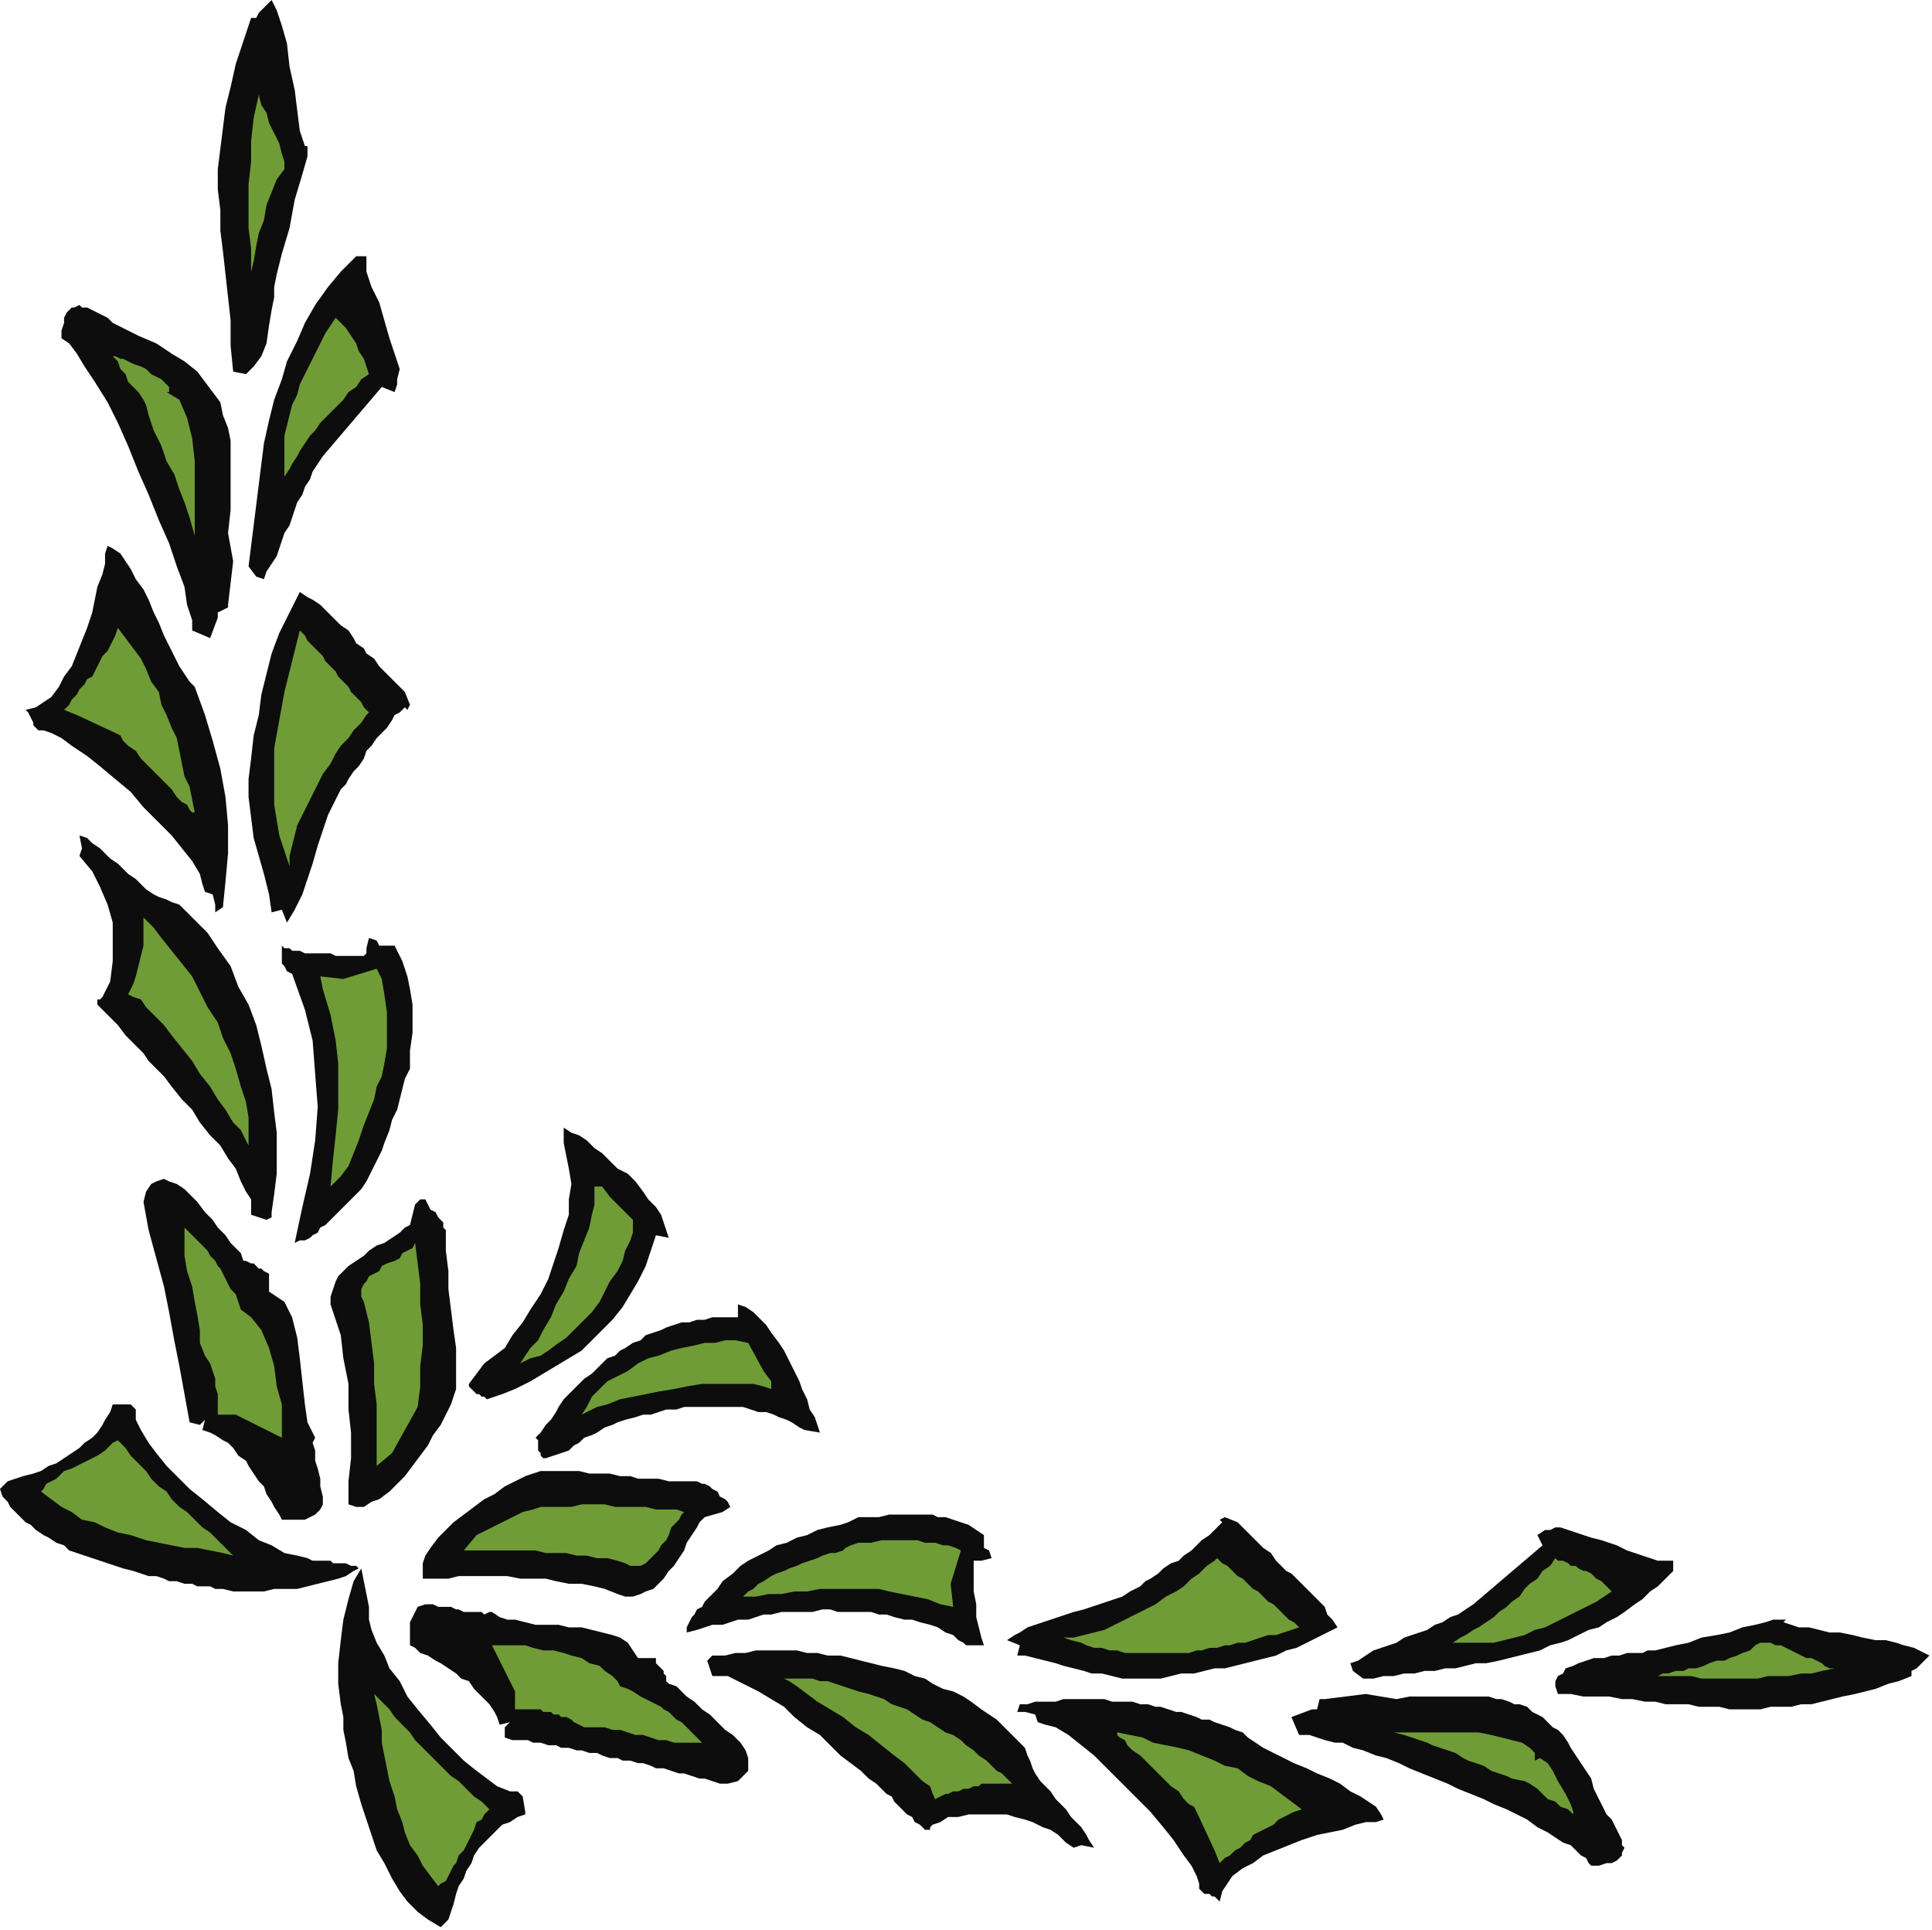<?xml version="1.0" encoding="UTF-8" standalone="no"?>
<svg
   xmlns:dc="http://purl.org/dc/elements/1.1/"
   xmlns:cc="http://creativecommons.org/ns#"
   xmlns:rdf="http://www.w3.org/1999/02/22-rdf-syntax-ns#"
   xmlns:svg="http://www.w3.org/2000/svg"
   xmlns="http://www.w3.org/2000/svg"
   xmlns:sodipodi="http://sodipodi.sourceforge.net/DTD/sodipodi-0.dtd"
   xmlns:inkscape="http://www.inkscape.org/namespaces/inkscape"
   version="1.0"
   width="199.496mm"
   height="199.231mm"
   id="svg93"
   sodipodi:docname="CRNRC344.WMF">
  <sodipodi:namedview
     pagecolor="#ffffff"
     bordercolor="#666666"
     borderopacity="1"
     objecttolerance="10"
     gridtolerance="10"
     guidetolerance="10"
     inkscape:pageopacity="0"
     inkscape:pageshadow="2"
     inkscape:window-width="640"
     inkscape:window-height="480"
     id="namedview95" />
  <defs
     id="defs3">
    <pattern
       id="WMFhbasepattern"
       patternUnits="userSpaceOnUse"
       width="6"
       height="6"
       x="0"
       y="0" />
  </defs>
  <path
     style="fill:#0e0d0d;fill-rule:evenodd;fill-opacity:1;stroke:none;"
     d="  M 141,612   L 138,617   L 136,624   L 134,632   L 133,640   L 132,649   L 132,657   L 133,665   L 134,670   L 134,675   L 135,680   L 136,686   L 138,691   L 139,697   L 141,704   L 143,710   L 145,716   L 147,722   L 150,727   L 153,733   L 156,738   L 159,742   L 163,746   L 167,749   L 172,752   L 175,749   L 176,746   L 177,743   L 178,739   L 179,736   L 181,733   L 182,730   L 184,727   L 185,724   L 187,721   L 189,719   L 192,716   L 194,714   L 196,712   L 199,711   L 202,709   L 205,708   L 205,707   L 204,701   L 202,699   L 199,699   L 194,697   L 190,694   L 186,691   L 181,687   L 177,683   L 172,678   L 168,673   L 163,667   L 159,662   L 156,656   L 152,651   L 150,646   L 147,641   L 145,636   L 144,632   L 144,627   L 143,622   L 142,617   L 141,612  z "
     id="path5" />
  <path
     style="fill:#0e0d0d;fill-rule:evenodd;fill-opacity:1;stroke:none;"
     d="  M 140,612   L 138,613   L 135,615   L 132,616   L 128,617   L 124,618   L 120,619   L 116,620   L 112,620   L 107,620   L 103,621   L 99,621   L 95,621   L 91,621   L 87,620   L 84,620   L 82,619   L 79,619   L 77,619   L 75,618   L 72,618   L 69,617   L 66,617   L 64,616   L 61,615   L 58,615   L 55,614   L 52,613   L 48,612   L 45,611   L 42,610   L 39,609   L 36,608   L 33,607   L 30,606   L 27,605   L 25,603   L 22,602   L 19,600   L 17,599   L 14,597   L 12,595   L 10,594   L 8,592   L 6,590   L 4,588   L 3,586   L 1,584   L 0,581   L 3,578   L 6,577   L 9,576   L 13,575   L 16,574   L 19,572   L 22,571   L 25,569   L 28,567   L 31,565   L 33,563   L 36,561   L 38,559   L 40,556   L 41,554   L 43,551   L 44,548   L 45,548   L 51,548   L 53,550   L 53,554   L 55,558   L 58,563   L 61,567   L 65,572   L 69,576   L 74,581   L 79,585   L 85,590   L 90,594   L 96,597   L 101,601   L 106,603   L 111,606   L 116,607   L 120,608   L 122,609   L 123,609   L 124,609   L 125,609   L 127,609   L 128,609   L 129,609   L 130,610   L 132,610   L 133,610   L 134,610   L 135,610   L 137,611   L 138,611   L 139,611   L 140,612  z "
     id="path7" />
  <path
     style="fill:#0e0d0d;fill-rule:evenodd;fill-opacity:1;stroke:none;"
     d="  M 288,509   L 288,514   L 285,514   L 282,514   L 278,514   L 275,515   L 272,515   L 269,516   L 266,516   L 263,517   L 260,518   L 258,519   L 255,520   L 252,521   L 250,523   L 247,524   L 244,526   L 242,527   L 240,529   L 237,530   L 235,532   L 233,534   L 231,536   L 228,538   L 226,540   L 224,542   L 222,544   L 220,546   L 218,549   L 217,551   L 215,554   L 213,556   L 211,559   L 209,561   L 210,562   L 210,563   L 210,565   L 210,566   L 211,567   L 211,568   L 212,569   L 213,569   L 222,566   L 224,564   L 226,563   L 228,561   L 231,560   L 233,559   L 236,557   L 239,556   L 241,555   L 244,554   L 248,553   L 251,552   L 254,552   L 257,551   L 260,550   L 264,550   L 267,549   L 271,549   L 274,549   L 277,549   L 280,549   L 284,549   L 287,549   L 290,549   L 293,550   L 296,551   L 299,551   L 302,552   L 304,553   L 307,554   L 309,555   L 312,557   L 314,558   L 320,559   L 319,556   L 318,553   L 316,550   L 315,546   L 313,542   L 312,539   L 310,535   L 308,531   L 306,527   L 304,524   L 301,520   L 299,517   L 296,514   L 294,512   L 291,510   L 288,509  z "
     id="path9" />
  <path
     style="fill:#0e0d0d;fill-rule:evenodd;fill-opacity:1;stroke:none;"
     d="  M 261,483   L 256,482   L 254,488   L 252,494   L 249,500   L 246,505   L 243,510   L 239,515   L 235,519   L 231,523   L 227,527   L 222,530   L 217,533   L 212,536   L 207,539   L 201,542   L 196,544   L 190,546   L 189,545   L 188,545   L 187,544   L 186,544   L 185,543   L 184,542   L 183,541   L 183,540   L 189,532   L 193,529   L 197,526   L 200,521   L 204,516   L 207,511   L 211,505   L 214,499   L 216,493   L 218,487   L 220,480   L 222,474   L 222,468   L 223,462   L 222,456   L 221,451   L 220,446   L 220,440   L 223,442   L 226,443   L 229,445   L 232,448   L 235,450   L 238,453   L 241,456   L 245,458   L 248,461   L 251,465   L 253,468   L 256,471   L 258,474   L 259,477   L 260,480   L 261,483  z "
     id="path11" />
  <path
     style="fill:#0e0d0d;fill-rule:evenodd;fill-opacity:1;stroke:none;"
     d="  M 211,574   L 208,575   L 205,576   L 201,578   L 197,580   L 193,583   L 189,585   L 185,588   L 181,591   L 177,594   L 174,597   L 171,600   L 168,604   L 166,607   L 165,610   L 165,613   L 165,616   L 170,616   L 175,616   L 179,615   L 184,615   L 189,615   L 193,615   L 198,615   L 203,616   L 208,616   L 213,616   L 217,617   L 222,618   L 227,618   L 232,619   L 236,620   L 241,622   L 244,623   L 247,623   L 250,622   L 252,621   L 255,620   L 257,618   L 259,616   L 261,613   L 263,611   L 265,608   L 267,605   L 268,602   L 270,599   L 272,596   L 273,594   L 275,592   L 282,590   L 285,588   L 284,586   L 283,585   L 281,584   L 280,582   L 278,581   L 277,580   L 275,579   L 274,579   L 272,578   L 268,578   L 265,578   L 261,578   L 257,577   L 253,577   L 249,577   L 246,576   L 242,576   L 238,575   L 234,575   L 230,575   L 226,574   L 223,574   L 219,574   L 215,574   L 211,574  z "
     id="path13" />
  <path
     style="fill:#0e0d0d;fill-rule:evenodd;fill-opacity:1;stroke:none;"
     d="  M 178,542   L 177,545   L 176,548   L 174,552   L 172,556   L 169,560   L 167,564   L 164,568   L 161,572   L 158,576   L 155,579   L 152,582   L 148,585   L 145,586   L 142,588   L 139,588   L 136,587   L 136,578   L 137,569   L 137,559   L 136,550   L 136,540   L 134,530   L 133,521   L 130,512   L 129,509   L 129,506   L 130,503   L 131,500   L 132,498   L 134,496   L 136,494   L 139,492   L 142,490   L 144,488   L 147,486   L 150,485   L 153,483   L 156,481   L 158,479   L 160,478   L 162,470   L 164,468   L 166,468   L 167,470   L 168,472   L 170,473   L 171,475   L 172,476   L 173,477   L 173,479   L 174,480   L 174,488   L 175,496   L 175,503   L 176,511   L 177,519   L 178,526   L 178,534   L 178,542  z "
     id="path15" />
  <path
     style="fill:#0e0d0d;fill-rule:evenodd;fill-opacity:1;stroke:none;"
     d="  M 166,626   L 163,627   L 162,629   L 161,631   L 160,633   L 160,635   L 160,638   L 160,640   L 160,642   L 162,643   L 164,645   L 167,646   L 170,648   L 172,649   L 175,651   L 178,653   L 180,655   L 183,656   L 185,659   L 187,661   L 189,663   L 191,665   L 193,668   L 194,670   L 195,673   L 199,672   L 197,674   L 197,678   L 200,679   L 203,679   L 206,679   L 208,680   L 211,680   L 214,681   L 217,681   L 219,682   L 222,682   L 225,683   L 227,683   L 230,684   L 233,684   L 235,685   L 238,686   L 241,686   L 243,687   L 246,687   L 249,688   L 251,688   L 254,689   L 256,690   L 259,690   L 262,691   L 265,692   L 267,692   L 270,693   L 273,694   L 275,694   L 278,695   L 281,696   L 284,696   L 288,695   L 290,693   L 292,691   L 292,688   L 292,686   L 291,683   L 289,680   L 286,677   L 283,675   L 280,672   L 277,669   L 274,667   L 271,664   L 268,662   L 266,660   L 264,658   L 261,657   L 260,656   L 260,654   L 259,653   L 259,652   L 258,651   L 257,650   L 256,649   L 256,647   L 255,647   L 254,647   L 253,647   L 252,647   L 251,647   L 251,647   L 250,647   L 249,647   L 247,644   L 245,641   L 242,639   L 239,638   L 235,637   L 231,636   L 227,635   L 222,635   L 218,634   L 213,634   L 209,634   L 205,633   L 201,632   L 198,632   L 195,631   L 192,629   L 191,629   L 189,630   L 188,629   L 186,629   L 185,629   L 183,629   L 181,629   L 179,628   L 178,628   L 176,627   L 174,627   L 172,627   L 171,627   L 169,626   L 167,626   L 166,626  z "
     id="path17" />
  <path
     style="fill:#0e0d0d;fill-rule:evenodd;fill-opacity:1;stroke:none;"
     d="  M 126,587   L 125,589   L 123,591   L 121,592   L 119,593   L 117,593   L 114,593   L 112,593   L 110,593   L 109,591   L 107,588   L 106,586   L 104,583   L 103,580   L 101,578   L 99,575   L 97,572   L 96,570   L 93,568   L 91,565   L 89,563   L 87,562   L 84,560   L 82,559   L 79,558   L 80,554   L 78,556   L 74,555   L 72,544   L 70,533   L 68,523   L 66,512   L 64,502   L 61,491   L 58,480   L 56,469   L 57,465   L 59,462   L 61,461   L 64,460   L 66,461   L 69,462   L 72,464   L 75,467   L 77,469   L 80,473   L 83,476   L 85,479   L 88,482   L 90,485   L 92,487   L 94,489   L 95,492   L 96,492   L 98,493   L 99,493   L 100,494   L 101,495   L 102,495   L 103,496   L 105,497   L 105,499   L 105,501   L 105,502   L 105,504   L 111,508   L 114,514   L 116,522   L 117,530   L 118,539   L 119,548   L 120,555   L 123,561   L 122,563   L 123,566   L 123,570   L 124,573   L 125,577   L 125,580   L 126,584   L 126,587  z "
     id="path19" />
  <path
     style="fill:#0e0d0d;fill-rule:evenodd;fill-opacity:1;stroke:none;"
     d="  M 280,646   L 278,646   L 276,648   L 277,651   L 278,654   L 281,654   L 284,654   L 288,656   L 292,658   L 296,660   L 301,663   L 306,666   L 310,670   L 315,674   L 320,677   L 324,681   L 328,685   L 332,688   L 336,691   L 339,694   L 342,696   L 343,697   L 344,698   L 345,699   L 346,700   L 348,701   L 349,703   L 351,705   L 352,706   L 354,708   L 356,709   L 357,711   L 359,712   L 360,713   L 361,714   L 362,714   L 363,714   L 363,713   L 364,712   L 367,711   L 370,709   L 374,709   L 378,708   L 381,708   L 385,708   L 389,708   L 393,708   L 396,709   L 400,710   L 403,711   L 407,713   L 410,714   L 413,716   L 416,719   L 419,721   L 422,720   L 427,721   L 425,718   L 424,716   L 422,713   L 420,711   L 418,709   L 416,706   L 414,704   L 412,702   L 410,699   L 408,697   L 406,695   L 404,692   L 403,690   L 402,687   L 401,685   L 400,682   L 397,679   L 395,677   L 392,674   L 389,671   L 386,669   L 383,667   L 379,664   L 376,662   L 372,660   L 368,659   L 364,657   L 361,655   L 357,654   L 353,652   L 349,651   L 344,650   L 340,649   L 336,648   L 332,647   L 328,646   L 323,646   L 319,645   L 315,645   L 311,644   L 307,644   L 303,644   L 299,644   L 295,644   L 291,645   L 287,645   L 283,646   L 280,646  z "
     id="path21" />
  <path
     style="fill:#0e0d0d;fill-rule:evenodd;fill-opacity:1;stroke:none;"
     d="  M 106,473   L 106,475   L 104,476   L 101,475   L 98,474   L 98,472   L 98,468   L 96,465   L 94,461   L 92,456   L 89,452   L 86,447   L 82,443   L 78,438   L 75,433   L 71,429   L 67,424   L 64,420   L 61,417   L 58,414   L 56,411   L 54,409   L 52,407   L 49,404   L 46,400   L 43,397   L 40,394   L 38,392   L 38,390   L 39,390   L 40,389   L 43,383   L 44,375   L 44,368   L 44,360   L 42,353   L 39,346   L 36,340   L 31,334   L 32,331   L 31,326   L 34,327   L 36,329   L 39,331   L 41,333   L 43,335   L 46,337   L 48,339   L 50,341   L 53,343   L 55,345   L 57,347   L 60,349   L 62,350   L 65,351   L 67,352   L 70,353   L 75,358   L 81,364   L 85,370   L 90,377   L 93,385   L 97,392   L 100,400   L 102,408   L 104,417   L 106,425   L 107,434   L 108,442   L 108,450   L 108,458   L 107,466   L 106,473  z "
     id="path23" />
  <path
     style="fill:#0e0d0d;fill-rule:evenodd;fill-opacity:1;stroke:none;"
     d="  M 335,592   L 331,594   L 328,595   L 323,596   L 319,597   L 315,599   L 311,600   L 307,602   L 303,603   L 300,605   L 296,607   L 292,609   L 289,611   L 286,614   L 282,617   L 280,620   L 277,623   L 275,625   L 274,627   L 272,628   L 271,630   L 270,631   L 269,633   L 268,635   L 268,637   L 272,636   L 275,635   L 278,634   L 282,634   L 285,633   L 288,632   L 292,632   L 295,631   L 298,630   L 301,630   L 305,629   L 308,629   L 311,629   L 314,629   L 317,629   L 321,628   L 324,628   L 327,629   L 330,629   L 334,629   L 337,629   L 340,629   L 343,630   L 346,630   L 349,631   L 353,632   L 356,632   L 359,633   L 363,634   L 366,635   L 369,637   L 372,638   L 374,640   L 376,641   L 377,642   L 378,642   L 379,642   L 380,642   L 382,642   L 384,642   L 383,639   L 382,635   L 381,631   L 381,626   L 380,621   L 380,616   L 380,612   L 380,609   L 383,609   L 387,608   L 386,605   L 384,604   L 384,601   L 384,599   L 381,597   L 378,595   L 375,594   L 372,593   L 369,592   L 366,592   L 364,591   L 361,591   L 359,591   L 356,591   L 353,591   L 350,591   L 347,591   L 343,592   L 340,592   L 335,592  z "
     id="path25" />
  <path
     style="fill:#0e0d0d;fill-rule:evenodd;fill-opacity:1;stroke:none;"
     d="  M 160,417   L 158,421   L 157,425   L 156,429   L 155,433   L 153,437   L 152,441   L 150,446   L 149,449   L 147,453   L 145,457   L 143,461   L 141,464   L 138,467   L 135,470   L 132,473   L 129,476   L 127,478   L 125,479   L 124,481   L 122,482   L 121,483   L 119,484   L 117,484   L 115,485   L 118,471   L 121,458   L 123,445   L 124,432   L 123,419   L 122,406   L 119,394   L 114,380   L 112,379   L 111,377   L 110,376   L 110,375   L 110,374   L 110,373   L 110,371   L 110,369   L 111,370   L 113,370   L 114,371   L 117,371   L 119,372   L 121,372   L 124,372   L 126,372   L 129,372   L 131,373   L 133,373   L 136,373   L 138,373   L 140,373   L 142,373   L 143,372   L 143,370   L 144,366   L 147,367   L 148,369   L 151,369   L 154,369   L 157,375   L 159,381   L 160,386   L 161,392   L 161,397   L 161,403   L 160,410   L 160,417  z "
     id="path27" />
  <path
     style="fill:#0e0d0d;fill-rule:evenodd;fill-opacity:1;stroke:none;"
     d="  M 476,593   L 477,594   L 475,596   L 473,598   L 472,599   L 469,601   L 467,603   L 465,605   L 462,607   L 460,609   L 457,610   L 454,612   L 452,614   L 449,616   L 447,617   L 445,619   L 443,620   L 441,621   L 438,623   L 435,624   L 432,625   L 429,626   L 426,627   L 423,628   L 419,629   L 416,630   L 413,631   L 410,632   L 407,633   L 404,634   L 401,635   L 398,637   L 396,638   L 393,640   L 398,642   L 397,646   L 400,646   L 404,647   L 408,648   L 412,649   L 415,650   L 419,651   L 423,652   L 426,653   L 430,653   L 434,654   L 438,655   L 442,655   L 446,655   L 449,655   L 453,655   L 457,654   L 461,653   L 466,653   L 470,652   L 474,651   L 478,651   L 482,650   L 486,649   L 490,648   L 494,647   L 498,646   L 502,644   L 506,643   L 510,641   L 514,639   L 518,637   L 522,635   L 520,632   L 518,630   L 517,627   L 515,625   L 513,623   L 511,621   L 509,619   L 507,617   L 504,614   L 502,613   L 500,611   L 498,609   L 496,606   L 493,604   L 491,602   L 489,600   L 483,594   L 478,592   L 476,593  z "
     id="path29" />
  <path
     style="fill:#0e0d0d;fill-rule:evenodd;fill-opacity:1;stroke:none;"
     d="  M 159,277   L 158,276   L 156,278   L 154,279   L 153,281   L 151,284   L 149,286   L 147,288   L 145,291   L 143,293   L 142,296   L 140,299   L 138,301   L 136,304   L 135,306   L 133,308   L 132,310   L 131,312   L 128,318   L 126,324   L 124,330   L 122,337   L 120,343   L 118,349   L 115,355   L 112,360   L 110,355   L 106,356   L 105,349   L 103,341   L 101,334   L 99,327   L 98,319   L 97,311   L 97,304   L 98,296   L 99,287   L 101,279   L 102,271   L 104,263   L 106,255   L 109,247   L 113,239   L 117,231   L 120,233   L 122,234   L 125,236   L 127,238   L 129,240   L 131,242   L 133,244   L 136,246   L 138,249   L 139,251   L 142,253   L 143,255   L 146,257   L 148,260   L 150,262   L 152,264   L 158,270   L 160,275   L 159,277  z "
     id="path31" />
  <path
     style="fill:#0e0d0d;fill-rule:evenodd;fill-opacity:1;stroke:none;"
     d="  M 398,665   L 397,668   L 400,668   L 404,669   L 405,672   L 408,673   L 412,674   L 417,677   L 422,681   L 427,685   L 432,690   L 438,696   L 443,701   L 449,707   L 454,713   L 458,718   L 462,724   L 465,728   L 467,732   L 468,735   L 468,737   L 470,739   L 470,739   L 471,739   L 472,739   L 473,740   L 474,740   L 475,741   L 475,741   L 476,742   L 477,738   L 479,735   L 481,732   L 485,729   L 489,727   L 493,724   L 498,722   L 503,720   L 508,718   L 514,716   L 519,715   L 524,714   L 529,712   L 533,711   L 537,711   L 540,710   L 539,708   L 537,705   L 534,703   L 531,701   L 527,699   L 523,696   L 519,694   L 514,692   L 510,690   L 505,688   L 501,686   L 497,684   L 493,682   L 490,680   L 487,678   L 485,676   L 482,675   L 480,674   L 477,673   L 474,672   L 472,671   L 469,671   L 467,670   L 464,669   L 461,668   L 459,668   L 456,667   L 453,666   L 451,666   L 448,665   L 445,665   L 442,664   L 440,664   L 437,664   L 434,664   L 431,663   L 429,663   L 426,663   L 423,663   L 420,663   L 418,663   L 415,663   L 412,664   L 409,664   L 407,664   L 404,664   L 401,665   L 398,665  z "
     id="path33" />
  <path
     style="fill:#0e0d0d;fill-rule:evenodd;fill-opacity:1;stroke:none;"
     d="  M 87,354   L 84,356   L 84,353   L 83,349   L 80,348   L 79,345   L 78,341   L 75,336   L 71,331   L 67,326   L 62,321   L 56,315   L 51,309   L 45,304   L 39,299   L 34,295   L 28,291   L 24,288   L 20,286   L 17,285   L 15,285   L 13,283   L 13,282   L 12,280   L 11,278   L 10,277   L 14,276   L 17,274   L 20,272   L 23,268   L 25,264   L 28,260   L 30,255   L 32,250   L 34,245   L 36,239   L 37,234   L 38,229   L 40,224   L 41,220   L 41,216   L 42,213   L 44,214   L 47,216   L 49,219   L 51,222   L 53,226   L 56,230   L 58,234   L 60,239   L 62,243   L 64,248   L 66,252   L 68,256   L 70,260   L 72,263   L 74,266   L 76,268   L 80,279   L 83,289   L 86,300   L 88,311   L 89,322   L 89,333   L 88,344   L 87,354  z "
     id="path35" />
  <path
     style="fill:#0e0d0d;fill-rule:evenodd;fill-opacity:1;stroke:none;"
     d="  M 517,663   L 515,663   L 514,667   L 512,667   L 504,670   L 507,677   L 509,677   L 511,677   L 514,678   L 517,679   L 521,680   L 524,680   L 528,682   L 532,683   L 537,685   L 541,686   L 546,688   L 550,690   L 555,692   L 560,694   L 565,696   L 569,698   L 574,700   L 579,702   L 583,704   L 588,706   L 592,708   L 596,710   L 600,713   L 604,715   L 607,717   L 610,719   L 613,720   L 615,722   L 617,724   L 619,725   L 620,727   L 621,728   L 624,728   L 627,727   L 629,727   L 631,726   L 632,725   L 633,724   L 633,723   L 634,721   L 633,720   L 633,718   L 632,716   L 631,714   L 630,712   L 629,710   L 627,708   L 626,706   L 624,702   L 622,698   L 621,694   L 619,691   L 617,688   L 615,685   L 613,682   L 612,680   L 610,677   L 608,675   L 606,674   L 604,672   L 602,670   L 600,669   L 598,668   L 596,666   L 593,665   L 591,665   L 589,664   L 586,663   L 584,663   L 581,662   L 578,662   L 575,662   L 572,662   L 568,662   L 565,662   L 561,662   L 558,662   L 554,662   L 550,662   L 545,663   L 533,661   L 517,663  z "
     id="path37" />
  <path
     style="fill:#0e0d0d;fill-rule:evenodd;fill-opacity:1;stroke:none;"
     d="  M 89,236   L 89,237   L 85,239   L 85,241   L 82,249   L 75,246   L 75,242   L 73,236   L 72,229   L 69,221   L 66,212   L 62,203   L 58,193   L 54,184   L 50,174   L 46,165   L 42,157   L 37,149   L 33,143   L 30,138   L 27,134   L 24,132   L 24,129   L 25,126   L 25,124   L 26,122   L 27,121   L 28,120   L 29,120   L 31,119   L 32,120   L 34,120   L 36,121   L 38,122   L 40,123   L 42,124   L 44,126   L 46,127   L 54,131   L 61,134   L 67,138   L 72,141   L 77,145   L 80,149   L 83,153   L 86,157   L 87,162   L 89,167   L 90,172   L 90,178   L 90,185   L 90,192   L 90,199   L 89,208   L 91,219   L 89,236  z "
     id="path39" />
  <path
     style="fill:#0e0d0d;fill-rule:evenodd;fill-opacity:1;stroke:none;"
     d="  M 605,597   L 603,597   L 600,599   L 602,603   L 575,626   L 572,628   L 569,630   L 566,631   L 563,633   L 560,634   L 557,636   L 554,637   L 551,638   L 548,639   L 545,641   L 542,642   L 539,643   L 536,644   L 533,646   L 530,648   L 527,649   L 528,652   L 532,655   L 536,655   L 540,654   L 544,654   L 548,653   L 552,653   L 556,652   L 560,652   L 564,651   L 568,651   L 572,650   L 576,649   L 580,649   L 585,648   L 589,647   L 593,646   L 597,645   L 601,644   L 605,642   L 609,641   L 612,640   L 616,638   L 620,636   L 624,635   L 627,633   L 631,631   L 634,629   L 638,626   L 641,624   L 644,621   L 647,619   L 650,616   L 653,613   L 653,612   L 653,609   L 650,609   L 647,609   L 644,608   L 641,607   L 638,606   L 635,605   L 631,603   L 628,602   L 625,601   L 621,600   L 618,599   L 615,598   L 612,597   L 609,596   L 607,596   L 605,597  z "
     id="path41" />
  <path
     style="fill:#0e0d0d;fill-rule:evenodd;fill-opacity:1;stroke:none;"
     d="  M 155,148   L 155,150   L 154,153   L 149,151   L 126,178   L 124,181   L 122,184   L 121,187   L 119,190   L 118,193   L 116,196   L 115,199   L 114,202   L 113,205   L 111,208   L 110,211   L 109,214   L 108,217   L 106,220   L 104,223   L 103,226   L 100,225   L 97,221   L 98,213   L 99,205   L 100,197   L 101,189   L 102,181   L 103,173   L 105,164   L 107,156   L 110,148   L 112,141   L 116,133   L 119,126   L 123,119   L 128,112   L 133,106   L 139,100   L 140,100   L 143,100   L 143,106   L 145,112   L 148,118   L 150,125   L 152,132   L 154,138   L 156,144   L 155,148  z "
     id="path43" />
  <path
     style="fill:#0e0d0d;fill-rule:evenodd;fill-opacity:1;stroke:none;"
     d="  M 641,645   L 639,645   L 637,645   L 635,645   L 632,646   L 629,646   L 626,647   L 622,647   L 619,648   L 616,649   L 614,650   L 611,651   L 610,653   L 608,654   L 607,656   L 607,658   L 608,661   L 613,661   L 618,662   L 623,662   L 628,662   L 633,663   L 637,663   L 642,664   L 646,664   L 650,665   L 655,665   L 659,665   L 663,666   L 667,666   L 671,666   L 675,667   L 679,667   L 683,667   L 687,667   L 691,666   L 695,666   L 699,666   L 703,665   L 707,665   L 711,664   L 715,663   L 719,662   L 724,661   L 728,660   L 732,659   L 737,657   L 741,656   L 746,654   L 746,652   L 748,651   L 753,646   L 751,645   L 749,644   L 747,643   L 743,642   L 740,641   L 736,640   L 732,640   L 727,639   L 723,638   L 718,637   L 714,637   L 710,636   L 706,635   L 702,635   L 699,634   L 696,633   L 697,632   L 696,632   L 695,632   L 692,632   L 689,633   L 685,634   L 680,635   L 675,637   L 670,638   L 664,639   L 659,641   L 654,642   L 650,643   L 646,644   L 643,644   L 641,645  z "
     id="path45" />
  <path
     style="fill:#0e0d0d;fill-rule:evenodd;fill-opacity:1;stroke:none;"
     d="  M 107,112   L 107,116   L 106,121   L 105,127   L 104,134   L 102,139   L 99,143   L 96,146   L 91,145   L 90,135   L 90,125   L 89,116   L 88,107   L 87,98   L 86,90   L 86,82   L 85,74   L 85,66   L 86,58   L 87,50   L 88,42   L 90,34   L 92,25   L 95,16   L 98,7   L 100,7   L 101,5   L 106,0   L 108,4   L 110,10   L 112,17   L 113,26   L 115,35   L 116,43   L 117,51   L 119,57   L 120,57   L 120,61   L 118,68   L 115,78   L 113,89   L 110,99   L 108,107   L 107,112  z "
     id="path47" />
  <path
     style="fill:#6f9c37;fill-rule:evenodd;fill-opacity:1;stroke:none;"
     d="  M 544,676   L 548,677   L 551,678   L 554,679   L 557,680   L 559,681   L 562,682   L 565,683   L 568,684   L 571,686   L 573,687   L 576,688   L 579,689   L 582,691   L 585,692   L 588,693   L 590,694   L 595,695   L 597,696   L 600,698   L 602,700   L 604,702   L 607,703   L 609,705   L 612,706   L 614,708   L 614,707   L 613,704   L 611,700   L 608,695   L 606,691   L 604,688   L 601,686   L 599,687   L 599,684   L 597,682   L 594,680   L 590,679   L 586,678   L 582,677   L 577,676   L 573,676   L 568,676   L 563,676   L 559,676   L 554,676   L 551,676   L 548,676   L 546,676   L 544,676  z "
     id="path49" />
  <path
     style="fill:#6f9c37;fill-rule:evenodd;fill-opacity:1;stroke:none;"
     d="  M 76,209   L 74,202   L 72,196   L 70,191   L 68,185   L 65,180   L 63,174   L 60,168   L 58,162   L 57,158   L 56,156   L 54,153   L 52,151   L 50,149   L 49,146   L 47,144   L 46,141   L 44,139   L 45,139   L 45,139   L 47,140   L 48,140   L 50,141   L 52,142   L 55,143   L 57,144   L 59,146   L 61,147   L 63,148   L 64,149   L 66,151   L 66,152   L 66,153   L 65,153   L 70,156   L 73,163   L 75,171   L 76,180   L 76,190   L 76,198   L 76,205   L 76,209  z "
     id="path51" />
  <path
     style="fill:#6f9c37;fill-rule:evenodd;fill-opacity:1;stroke:none;"
     d="  M 687,641   L 685,642   L 683,644   L 680,645   L 678,646   L 675,647   L 673,648   L 670,648   L 667,649   L 665,650   L 662,651   L 659,651   L 657,652   L 654,652   L 651,653   L 649,653   L 647,654   L 651,654   L 656,654   L 660,654   L 664,655   L 669,655   L 673,655   L 677,655   L 681,655   L 686,655   L 690,654   L 694,654   L 698,654   L 703,653   L 707,653   L 711,652   L 716,651   L 714,651   L 712,650   L 711,649   L 709,648   L 707,647   L 705,647   L 703,646   L 701,645   L 699,644   L 697,643   L 695,642   L 693,642   L 691,641   L 690,641   L 688,641   L 687,641  z "
     id="path53" />
  <path
     style="fill:#6f9c37;fill-rule:evenodd;fill-opacity:1;stroke:none;"
     d="  M 111,66   L 108,70   L 106,75   L 104,80   L 103,86   L 101,91   L 100,96   L 99,102   L 98,106   L 98,97   L 97,89   L 97,80   L 97,72   L 98,63   L 98,55   L 99,46   L 101,37   L 102,41   L 104,44   L 105,48   L 107,52   L 109,56   L 110,60   L 111,63   L 111,66  z "
     id="path55" />
  <path
     style="fill:#6f9c37;fill-rule:evenodd;fill-opacity:1;stroke:none;"
     d="  M 436,676   L 436,677   L 437,678   L 439,679   L 440,681   L 442,683   L 445,685   L 447,687   L 450,690   L 452,692   L 455,695   L 457,697   L 460,699   L 462,702   L 464,704   L 466,705   L 467,707   L 474,722   L 476,727   L 478,725   L 480,724   L 482,722   L 484,721   L 486,719   L 488,718   L 489,716   L 491,715   L 493,714   L 495,713   L 497,712   L 499,710   L 501,709   L 503,708   L 505,707   L 508,706   L 504,703   L 500,700   L 496,697   L 491,695   L 487,693   L 483,690   L 478,689   L 474,687   L 469,685   L 464,683   L 460,682   L 455,681   L 450,680   L 446,678   L 441,677   L 436,676  z "
     id="path57" />
  <path
     style="fill:#6f9c37;fill-rule:evenodd;fill-opacity:1;stroke:none;"
     d="  M 76,317   L 75,317   L 74,316   L 73,314   L 71,313   L 69,311   L 67,308   L 65,306   L 62,303   L 60,301   L 57,298   L 55,296   L 53,293   L 50,291   L 48,289   L 47,287   L 45,286   L 30,279   L 25,277   L 27,275   L 28,273   L 30,271   L 31,269   L 33,267   L 34,265   L 36,264   L 37,262   L 38,260   L 39,258   L 40,256   L 42,254   L 43,252   L 44,250   L 45,248   L 46,245   L 49,249   L 52,253   L 55,257   L 57,261   L 59,266   L 62,270   L 63,275   L 65,279   L 67,284   L 69,288   L 70,293   L 71,298   L 72,303   L 74,307   L 75,312   L 76,317  z "
     id="path59" />
  <path
     style="fill:#6f9c37;fill-rule:evenodd;fill-opacity:1;stroke:none;"
     d="  M 607,608   L 605,611   L 602,613   L 600,616   L 597,618   L 595,620   L 593,623   L 590,625   L 588,627   L 585,629   L 583,631   L 580,633   L 577,635   L 575,636   L 572,638   L 570,639   L 567,641   L 571,641   L 575,641   L 579,641   L 583,641   L 587,640   L 591,639   L 595,638   L 599,636   L 603,635   L 607,633   L 611,631   L 615,629   L 619,627   L 623,625   L 626,623   L 629,621   L 628,620   L 627,619   L 626,618   L 625,617   L 623,616   L 622,615   L 621,614   L 619,613   L 618,613   L 616,612   L 615,611   L 613,611   L 612,610   L 610,609   L 608,609   L 607,608  z "
     id="path61" />
  <path
     style="fill:#6f9c37;fill-rule:evenodd;fill-opacity:1;stroke:none;"
     d="  M 144,146   L 141,148   L 139,151   L 136,153   L 134,156   L 132,158   L 130,160   L 127,163   L 125,165   L 123,168   L 121,170   L 119,173   L 117,176   L 116,178   L 114,181   L 113,183   L 111,186   L 111,182   L 111,178   L 111,174   L 111,170   L 112,166   L 113,162   L 114,158   L 116,154   L 117,150   L 119,146   L 121,142   L 123,138   L 125,134   L 127,130   L 129,127   L 131,124   L 133,126   L 135,128   L 137,131   L 139,134   L 140,137   L 142,140   L 143,143   L 144,146  z "
     id="path63" />
  <path
     style="fill:#6f9c37;fill-rule:evenodd;fill-opacity:1;stroke:none;"
     d="  M 306,655   L 308,656   L 311,658   L 315,661   L 319,664   L 324,667   L 329,670   L 334,674   L 339,677   L 344,681   L 349,685   L 353,688   L 357,692   L 360,695   L 363,697   L 364,700   L 365,702   L 367,701   L 369,700   L 370,700   L 372,699   L 374,699   L 376,698   L 378,698   L 380,697   L 382,697   L 383,696   L 385,696   L 387,696   L 389,696   L 391,696   L 393,696   L 395,696   L 393,694   L 391,692   L 389,691   L 387,689   L 385,687   L 382,685   L 380,683   L 377,681   L 375,679   L 372,677   L 369,676   L 366,674   L 363,672   L 360,671   L 357,669   L 354,667   L 351,666   L 348,665   L 345,663   L 342,662   L 339,661   L 335,660   L 332,659   L 329,658   L 326,657   L 323,656   L 320,656   L 317,655   L 314,655   L 311,655   L 308,655   L 306,655  z "
     id="path65" />
  <path
     style="fill:#6f9c37;fill-rule:evenodd;fill-opacity:1;stroke:none;"
     d="  M 97,447   L 96,445   L 94,441   L 91,438   L 88,433   L 85,429   L 82,424   L 78,419   L 75,414   L 71,409   L 67,404   L 64,400   L 60,396   L 57,393   L 55,390   L 52,389   L 50,388   L 52,384   L 53,381   L 54,377   L 55,373   L 56,369   L 56,366   L 56,362   L 56,358   L 60,362   L 63,366   L 67,371   L 71,376   L 75,381   L 78,387   L 81,393   L 85,399   L 87,405   L 90,411   L 92,417   L 94,424   L 96,430   L 97,436   L 97,442   L 97,447  z "
     id="path67" />
  <path
     style="fill:#6f9c37;fill-rule:evenodd;fill-opacity:1;stroke:none;"
     d="  M 474,609   L 471,611   L 468,614   L 465,616   L 462,619   L 459,621   L 455,623   L 451,626   L 447,628   L 443,630   L 439,632   L 435,634   L 431,636   L 427,637   L 423,638   L 419,639   L 415,639   L 418,640   L 422,641   L 424,642   L 427,643   L 430,643   L 433,644   L 436,644   L 439,645   L 442,645   L 445,645   L 447,645   L 450,645   L 453,645   L 456,645   L 458,645   L 461,645   L 464,645   L 467,644   L 469,644   L 472,643   L 475,643   L 478,642   L 480,642   L 483,641   L 486,641   L 489,640   L 492,639   L 495,638   L 498,638   L 501,637   L 504,636   L 507,635   L 505,633   L 503,632   L 501,630   L 499,628   L 497,626   L 495,625   L 493,623   L 491,621   L 489,620   L 487,618   L 485,616   L 483,615   L 481,613   L 479,611   L 477,610   L 475,608   L 474,609  z "
     id="path69" />
  <path
     style="fill:#6f9c37;fill-rule:evenodd;fill-opacity:1;stroke:none;"
     d="  M 143,279   L 141,282   L 138,285   L 136,288   L 133,291   L 131,294   L 129,298   L 126,302   L 124,306   L 122,310   L 120,314   L 118,318   L 116,322   L 115,326   L 114,330   L 113,334   L 113,338   L 109,326   L 107,314   L 107,303   L 107,292   L 109,281   L 111,270   L 114,258   L 117,246   L 119,248   L 120,250   L 122,252   L 124,254   L 126,256   L 127,258   L 129,260   L 131,262   L 132,264   L 134,266   L 136,268   L 137,270   L 139,272   L 141,274   L 142,276   L 144,278   L 143,279  z "
     id="path71" />
  <path
     style="fill:#6f9c37;fill-rule:evenodd;fill-opacity:1;stroke:none;"
     d="  M 146,661   L 147,665   L 148,670   L 149,675   L 149,680   L 150,685   L 151,690   L 152,695   L 154,701   L 155,706   L 157,711   L 158,715   L 160,720   L 163,724   L 165,728   L 168,732   L 171,736   L 172,735   L 174,734   L 175,732   L 176,730   L 177,728   L 178,727   L 179,724   L 181,722   L 182,720   L 183,718   L 184,716   L 185,714   L 186,711   L 188,710   L 189,708   L 191,706   L 188,703   L 185,701   L 182,698   L 179,695   L 176,693   L 173,690   L 170,687   L 168,685   L 165,682   L 162,679   L 160,676   L 157,673   L 154,670   L 152,667   L 149,664   L 146,661  z "
     id="path73" />
  <path
     style="fill:#6f9c37;fill-rule:evenodd;fill-opacity:1;stroke:none;"
     d="  M 91,607   L 87,606   L 82,605   L 77,604   L 72,604   L 67,603   L 62,602   L 57,601   L 51,599   L 46,598   L 41,596   L 37,594   L 32,593   L 28,590   L 24,588   L 20,585   L 16,582   L 17,581   L 18,579   L 20,578   L 22,577   L 24,575   L 25,574   L 28,573   L 30,572   L 32,571   L 34,570   L 36,569   L 38,568   L 41,566   L 42,565   L 44,563   L 46,562   L 49,565   L 51,568   L 54,571   L 57,574   L 59,577   L 62,580   L 65,582   L 67,585   L 70,588   L 73,590   L 76,593   L 79,596   L 82,598   L 85,601   L 88,604   L 91,607  z "
     id="path75" />
  <path
     style="fill:#6f9c37;fill-rule:evenodd;fill-opacity:1;stroke:none;"
     d="  M 192,642   L 201,660   L 201,667   L 203,667   L 205,667   L 207,667   L 209,667   L 211,667   L 212,668   L 214,668   L 215,668   L 216,669   L 218,669   L 219,670   L 221,670   L 223,671   L 224,672   L 226,673   L 228,674   L 231,674   L 234,674   L 236,674   L 239,675   L 242,675   L 245,676   L 248,677   L 251,677   L 254,678   L 257,679   L 260,679   L 263,680   L 266,680   L 269,680   L 272,680   L 274,680   L 272,678   L 270,676   L 268,674   L 266,672   L 264,671   L 263,670   L 261,668   L 259,667   L 258,666   L 256,665   L 254,664   L 252,663   L 250,662   L 247,660   L 245,659   L 242,658   L 241,656   L 239,654   L 236,652   L 234,650   L 230,649   L 227,647   L 223,646   L 220,645   L 216,644   L 212,644   L 208,643   L 205,642   L 201,642   L 197,642   L 194,642   L 192,642  z "
     id="path77" />
  <path
     style="fill:#6f9c37;fill-rule:evenodd;fill-opacity:1;stroke:none;"
     d="  M 110,561   L 92,552   L 85,552   L 85,547   L 85,544   L 84,541   L 84,538   L 83,535   L 82,532   L 80,529   L 78,524   L 78,519   L 77,513   L 76,508   L 75,502   L 73,496   L 72,490   L 72,484   L 72,479   L 74,481   L 76,483   L 78,485   L 80,487   L 81,488   L 82,490   L 84,492   L 85,494   L 86,495   L 87,497   L 88,499   L 89,501   L 90,503   L 92,505   L 93,508   L 94,511   L 98,514   L 102,519   L 105,526   L 107,533   L 108,541   L 110,548   L 110,555   L 110,561  z "
     id="path79" />
  <path
     style="fill:#6f9c37;fill-rule:evenodd;fill-opacity:1;stroke:none;"
     d="  M 329,605   L 326,606   L 324,606   L 321,607   L 319,608   L 316,609   L 313,610   L 311,611   L 308,612   L 306,613   L 303,614   L 301,615   L 298,617   L 296,618   L 294,620   L 292,621   L 290,623   L 295,623   L 300,622   L 305,622   L 310,621   L 315,621   L 320,620   L 324,620   L 329,620   L 333,620   L 338,620   L 343,620   L 347,621   L 352,622   L 357,623   L 362,624   L 367,626   L 372,627   L 371,618   L 375,605   L 373,604   L 370,603   L 368,603   L 365,602   L 361,602   L 358,601   L 354,601   L 351,601   L 347,601   L 344,601   L 340,602   L 337,602   L 335,602   L 332,603   L 330,604   L 329,605  z "
     id="path81" />
  <path
     style="fill:#6f9c37;fill-rule:evenodd;fill-opacity:1;stroke:none;"
     d="  M 147,424   L 146,429   L 144,434   L 142,439   L 140,445   L 138,450   L 136,455   L 133,459   L 129,463   L 130,452   L 131,443   L 132,433   L 132,424   L 132,415   L 131,406   L 129,396   L 126,386   L 125,381   L 134,382   L 147,378   L 149,382   L 150,388   L 151,395   L 151,402   L 151,409   L 150,415   L 149,420   L 147,424  z "
     id="path83" />
  <path
     style="fill:#6f9c37;fill-rule:evenodd;fill-opacity:1;stroke:none;"
     d="  M 204,590   L 186,599   L 181,605   L 185,605   L 189,605   L 193,605   L 197,605   L 201,605   L 205,605   L 209,605   L 213,606   L 217,606   L 221,606   L 225,607   L 229,607   L 233,608   L 237,608   L 241,609   L 244,610   L 246,611   L 248,611   L 250,611   L 252,610   L 253,609   L 254,608   L 256,606   L 257,605   L 258,603   L 260,601   L 261,599   L 262,596   L 263,595   L 265,593   L 266,591   L 267,590   L 264,589   L 260,589   L 256,589   L 252,588   L 248,588   L 244,588   L 240,588   L 236,587   L 232,587   L 227,587   L 223,588   L 219,588   L 215,588   L 211,588   L 208,589   L 204,590  z "
     id="path85" />
  <path
     style="fill:#6f9c37;fill-rule:evenodd;fill-opacity:1;stroke:none;"
     d="  M 163,549   L 153,567   L 147,572   L 147,564   L 147,556   L 147,548   L 146,540   L 146,532   L 145,524   L 144,516   L 142,508   L 141,506   L 141,505   L 141,503   L 142,501   L 143,500   L 144,498   L 146,497   L 148,496   L 149,494   L 151,493   L 154,492   L 156,491   L 157,489   L 159,488   L 161,487   L 162,485   L 163,493   L 164,501   L 164,509   L 165,517   L 165,525   L 164,533   L 164,541   L 163,549  z "
     id="path87" />
  <path
     style="fill:#6f9c37;fill-rule:evenodd;fill-opacity:1;stroke:none;"
     d="  M 287,523   L 283,523   L 279,524   L 275,524   L 271,525   L 266,526   L 262,527   L 257,529   L 253,530   L 249,532   L 245,535   L 241,537   L 237,539   L 234,542   L 231,545   L 229,549   L 227,552   L 229,551   L 233,549   L 237,548   L 242,546   L 247,545   L 252,544   L 257,543   L 263,542   L 268,541   L 274,540   L 279,540   L 284,540   L 289,540   L 294,540   L 298,541   L 301,542   L 301,539   L 298,535   L 292,524   L 287,523  z "
     id="path89" />
  <path
     style="fill:#6f9c37;fill-rule:evenodd;fill-opacity:1;stroke:none;"
     d="  M 247,481   L 246,484   L 244,488   L 243,492   L 241,496   L 238,500   L 236,504   L 234,508   L 231,512   L 228,515   L 225,518   L 221,522   L 218,524   L 214,527   L 211,529   L 207,530   L 203,532   L 205,529   L 207,526   L 210,523   L 212,519   L 215,514   L 217,509   L 220,504   L 222,499   L 225,494   L 226,489   L 228,484   L 230,479   L 231,474   L 232,470   L 232,466   L 232,463   L 235,463   L 238,467   L 247,476   L 247,481  z "
     id="path91" />
</svg>
